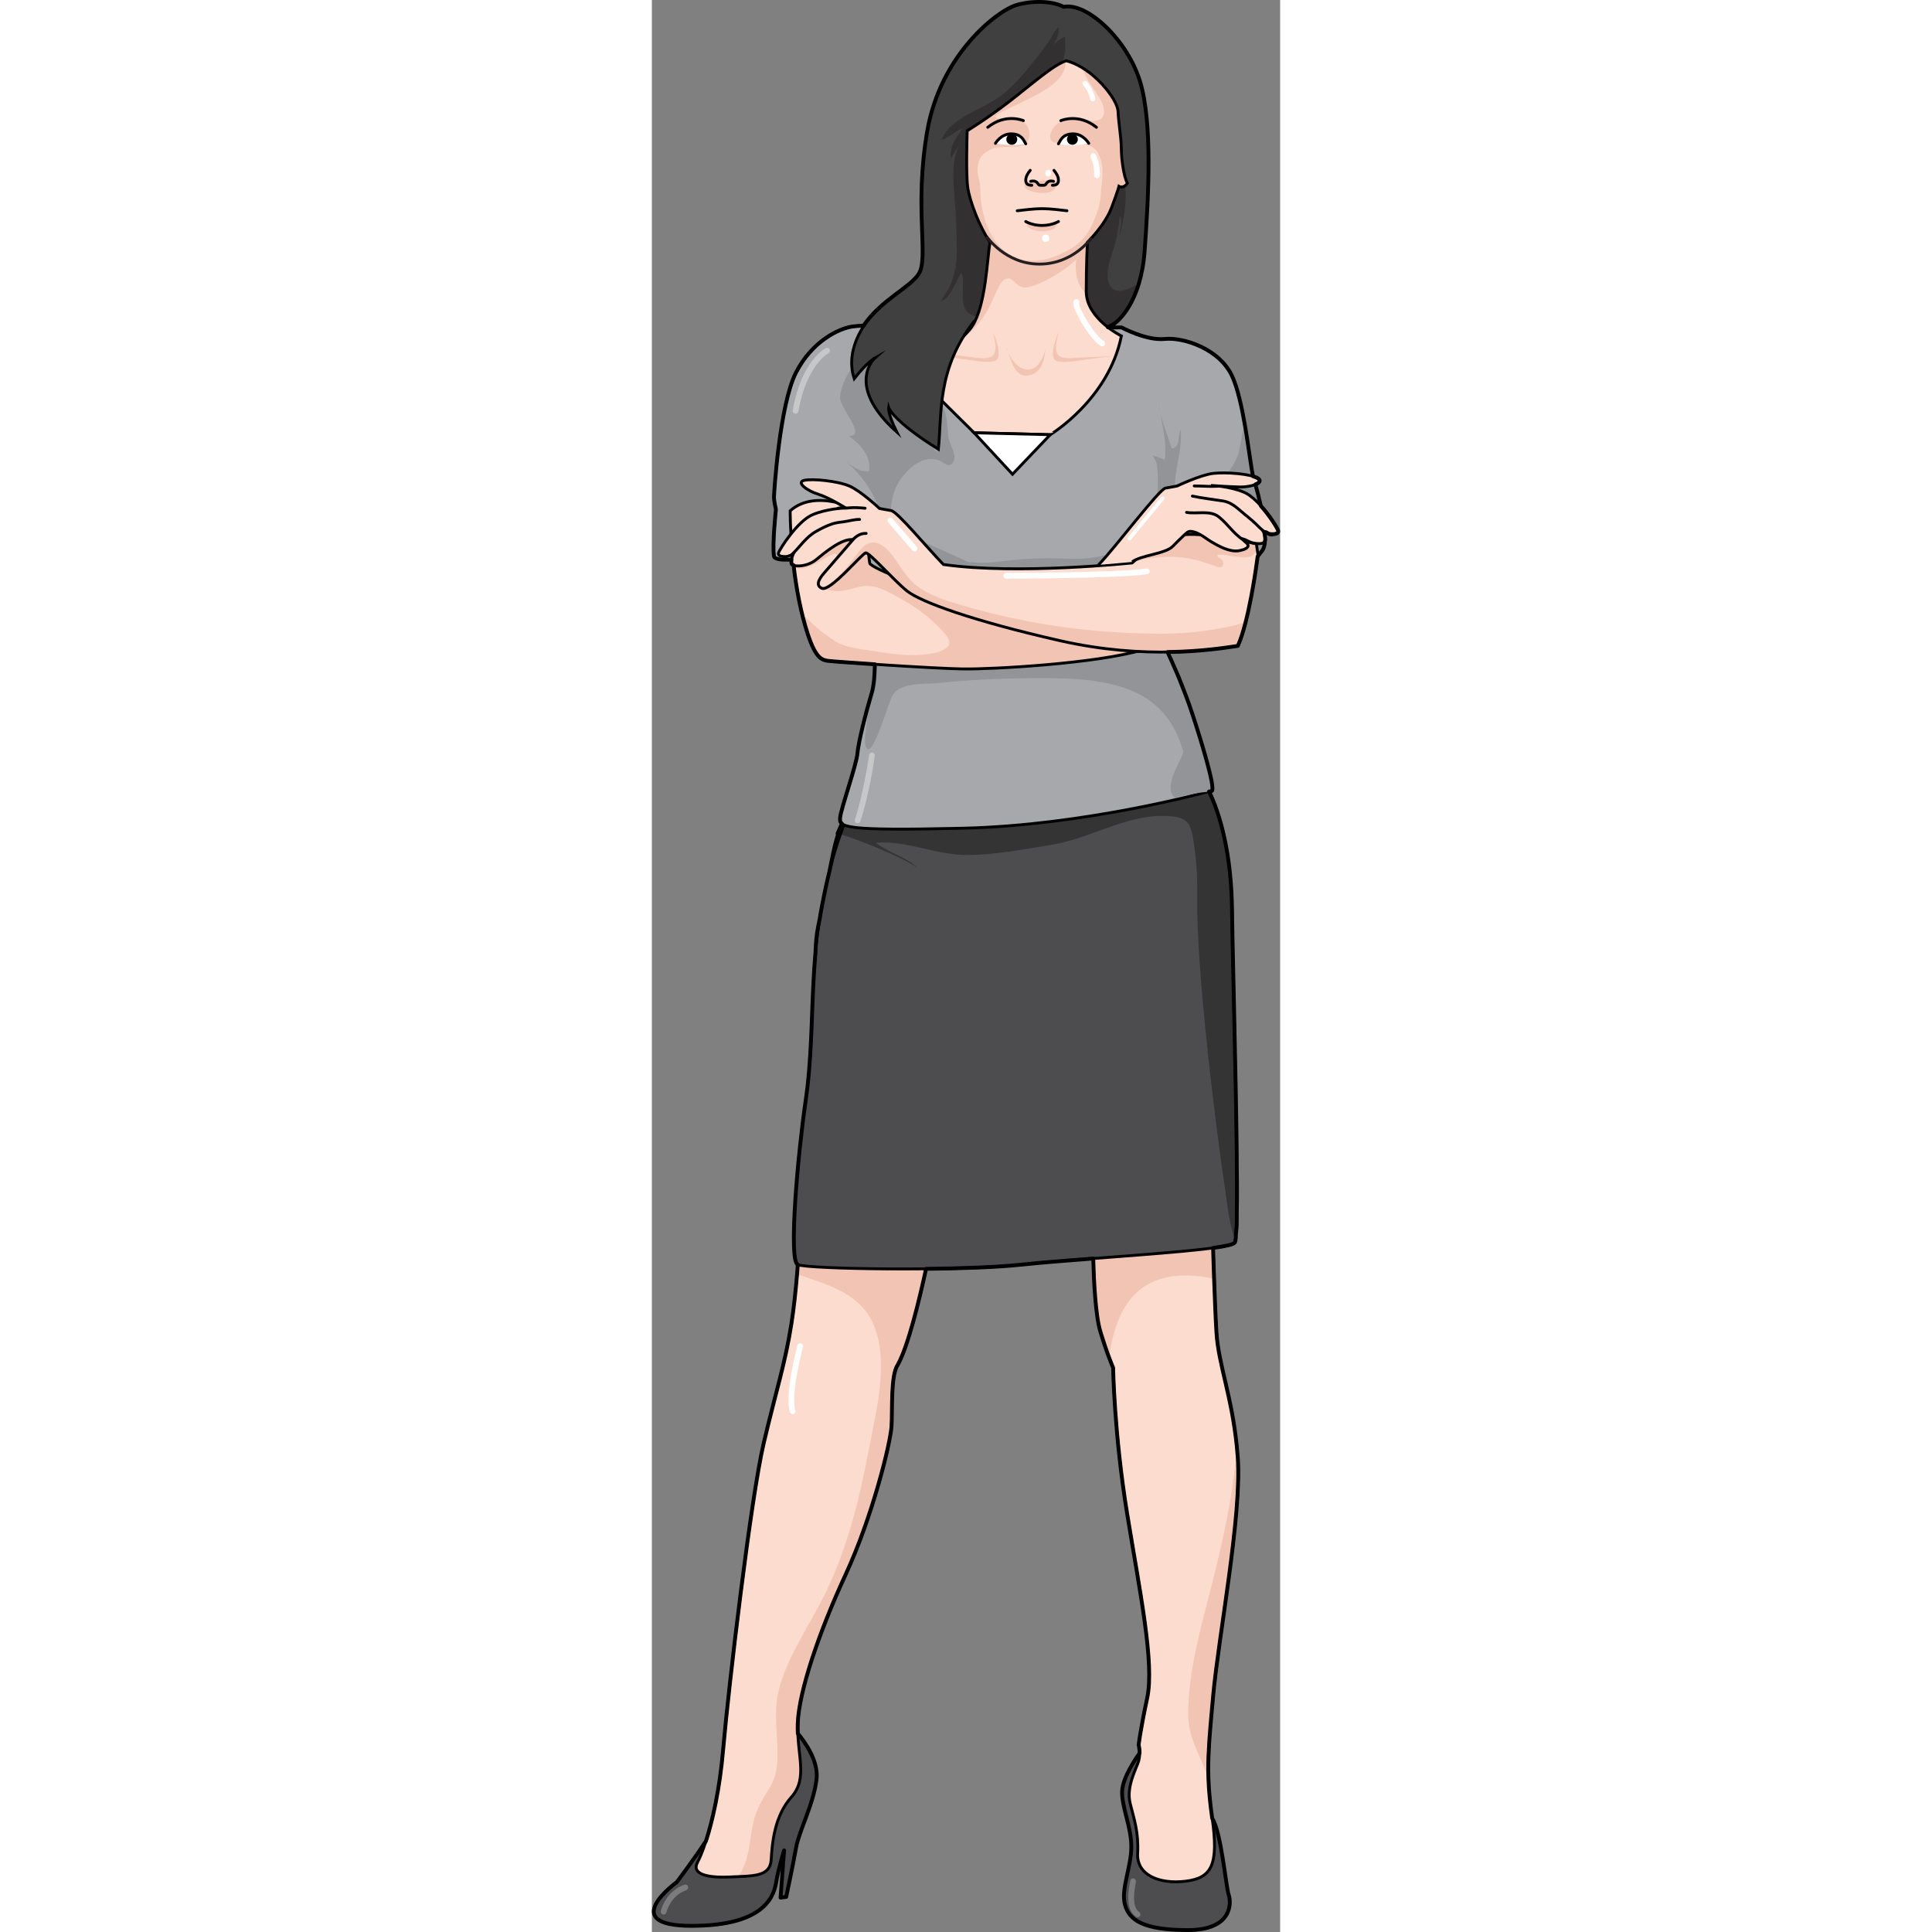 <?xml version="1.0" encoding="utf-8"?>
<!-- Created by: Science Figures, www.sciencefigures.org, Generator: Science Figures Editor -->
<!DOCTYPE svg PUBLIC "-//W3C//DTD SVG 1.0//EN" "http://www.w3.org/TR/2001/REC-SVG-20010904/DTD/svg10.dtd">
<svg version="1.0" id="Layer_1" xmlns="http://www.w3.org/2000/svg" xmlns:xlink="http://www.w3.org/1999/xlink" 
	 width="800px" height="800px" viewBox="0 0 164.048 504.475" enable-background="new 0 0 164.048 504.475"
	 xml:space="preserve">
<rect x="0" y="0" width="164.048" height="504.475" fill="#808080" stroke="none"/>
<g>
	<g>
		<g>
			<path fill="#4D4D4F" d="M127.407,457.721c0,0-4.424,5.896-4.608,9.951c-0.184,4.054,2.396,9.214,2.396,14.558
				s-2.764,11.057-1.658,15.111s4.791,6.634,16.4,6.634s11.426-7.003,10.688-9.214s-1.983-16.509-4.309-19.956
				S131.093,455.694,127.407,457.721z"/>
			<path fill="#4D4D4F" d="M36.742,451.087c0,0,7.002,7.003,6.265,13.453c-0.736,6.45-4.605,13.636-5.343,17.875
				s-2.58,12.899-2.58,12.899l-1.474,0.185l0.921-12.347c0,0-1.474,4.792-2.027,8.108c-0.553,3.317-2.396,11.609-22.113,11.609
				s-3.869-11.425-3.869-11.425s7.924-10.503,9.767-14.374s8.477-18.428,8.477-18.428L36.742,451.087z"/>
			<path fill="#404041" d="M120.859,84.424c0,0,6.771-4.514,7.813-18.923s2.084-33.506-1.215-44.27S113.742,0.573,107.492,1.788
				c-2.083-1.215-7.118-1.91-12.152-0.521c-5.035,1.389-19.964,12.847-23.437,32.985c-3.473,20.139,0.521,33.159-2.257,37.325
				c-2.778,4.167-11.807,7.465-16.146,16.493c-4.34,9.027,6.25,12.847,6.25,12.847l27.95,2.604"/>
			<g>
				<path fill="#323031" d="M119.205,73.483c-0.728-2.722,0.513-5.908,1.351-8.479c0.94-2.887,1.259-5.639,1.608-8.619
					c1.045,1.254-0.155,3.76-0.04,5.339c1.079-4.644,1.985-8.825,1.444-13.64l-1.261-1.441c-0.756-2.593-2.226-1.524-3.013,0.041
					c-1.104,2.195-1.371,4.774-2.068,7.108c-1.97,6.587-7.271,11.796-7.528,18.935c-0.176,4.87-0.644,13.647,5.747,14.272
					c0.286,0.028,0.571,0.044,0.856,0.051l4.558-2.625c0,0,4.01-2.681,6.333-10.485C124.268,75.875,120.271,77.47,119.205,73.483z"
					/>
				<path fill="#323031" d="M91.581,76.165c-0.064-5.29,1.021-10.654-0.654-15.836c-0.841-2.6-1.744-5.102-2.314-7.791
					c-1.265-5.965-0.197-10.291,3.972-14.582c4.629-4.764,11.308-7.259,12.79-14.371l1.622-7.386
					c1.202-1.536,0.974-4.513,0.877-6.65c-0.979,0.422-2.132,1.254-3.142,2.147c1.022-1.361,1.676-3.06,1.517-4.674
					c-1.095,0.798-1.981,2.899-2.81,4.093c-1.183,1.705-2.426,3.274-3.693,4.899c-2.374,3.047-4.61,5.499-7.485,8.11
					c-4.728,4.293-14.199,6.064-16.599,12.415c1.843-0.566,3.813-2.468,5.452-3.025c-1.57,2.318-3.451,4.831-3.098,7.826
					c0.734-1.187,1.499-2.38,2.346-3.475c-2.194,3.597-1.648,9.642-1.332,13.636c0.383,4.834,0.629,9.561,0.585,14.42
					c-0.028,3.173-0.579,6.298-1.977,9.143c-0.618,1.259-1.603,2.36-2.148,3.616c2.666-0.93,3.835-5.418,5.391-7.486
					c1.263,3.457-1.588,10.029,3.348,11.272C88.568,83.559,91.629,80.031,91.581,76.165z M86.423,76.374
					c0.029-0.068,0.061-0.14,0.085-0.199c0.041,0.084,0.072,0.176,0.107,0.265L86.423,76.374z"/>
			</g>
			<path fill="#FCDCCE" d="M36.43,345.723c-1.67,10.571-3.895,16.97-7.232,31.158s-9.181,63.707-10.572,79.842
				c-1.391,16.135-5.007,26.428-6.677,29.489c-1.669,3.061,2.226,4.173,8.347,3.895c6.12-0.278,10.571,0,10.85-4.451
				s0.834-11.406,5.285-16.414c4.45-5.008,1.392-10.85,1.669-19.195c0.278-8.346,5.564-23.925,12.52-38.947
				s11.684-34.218,11.962-38.669c0.277-4.451-0.278-13.353,1.669-16.135c4.173-7.511,8.902-32.549,8.902-32.549l-34.496-2.503
				C38.655,321.242,38.099,335.151,36.43,345.723z M146.595,442.534c1.392-15.3,7.513-47.014,6.399-62.037
				c-1.113-15.023-5.009-23.647-5.564-32.549c-0.557-8.903-1.112-30.046-1.112-30.046l-31.158,5.008c0,0,0,18.361,1.947,24.759
				s3.339,9.458,3.339,9.458s0.277,17.248,3.616,37.834c3.338,20.586,7.232,39.226,5.285,48.406s-2.226,12.24-2.226,12.24
				s0.557,2.226,0,4.174c-0.556,1.947-3.338,6.676-2.226,11.127c1.113,4.451,2.227,7.511,1.948,13.075s5.563,8.067,12.519,7.233
				s8.624-4.451,6.955-16.413C144.647,462.842,145.204,457.834,146.595,442.534z"/>
			<g>
				<path fill="#F2C4B3" d="M152.994,380.497c-0.072-0.974-0.157-1.918-0.251-2.839c-0.882,13.047-4.04,26.254-6.635,36.516
					c-2.759,10.911-6.058,22.135-6.071,33.332c-0.008,6.558,3.166,10.665,5.22,16.666c0.027,0.082,0.052,0.181,0.079,0.268
					c-0.219-6.129,0.336-11.751,1.259-21.906C147.986,427.233,154.107,395.52,152.994,380.497z"/>
				<path fill="#F2C4B3" d="M144.738,333.506c0.762,0.122,1.447,0.286,2.075,0.461c-0.289-8.171-0.496-16.064-0.496-16.064
					l-31.158,5.008c0,0,0,18.361,1.947,24.759c0.907,2.98,1.69,5.228,2.272,6.788C121.184,341.051,127.212,330.698,144.738,333.506z
					"/>
				<path fill="#F2C4B3" d="M38.426,325.622c-0.117,1.952-0.283,4.419-0.509,7.112c8.356,2.779,16.999,5.134,20.301,13.956
					c3.524,9.419,0.399,21.574-1.497,31.481c-2.469,12.897-5.344,25.121-11.167,37.334c-4.09,8.576-11.431,18.668-12.85,28
					c-0.817,5.374,0.39,11.227,0.034,16.666c-0.394,6.037-3.273,7.733-5.314,12.686c-1.945,4.721-1.379,10.591-3.836,15.46
					c-0.283,0.56-0.675,1.128-1.129,1.701c4.98-0.194,8.441-0.457,8.686-4.364c0.278-4.451,0.834-11.406,5.285-16.414
					c4.45-5.008,1.392-10.85,1.669-19.195c0.278-8.346,5.564-23.925,12.52-38.947s11.684-34.218,11.962-38.669
					c0.277-4.451-0.278-13.353,1.669-16.135c4.173-7.511,8.902-32.549,8.902-32.549l-26.112-1.895
					C44.184,322.988,41.238,324.371,38.426,325.622z"/>
			</g>
			
				<path fill="none" stroke="#000000" stroke-width="0.75" stroke-linecap="round" stroke-linejoin="round" stroke-miterlimit="10" d="
				M115.159,322.911c0,0,0,18.361,1.947,24.759s3.339,9.458,3.339,9.458s0.277,17.248,3.616,37.834
				c3.338,20.586,7.232,39.226,5.285,48.406s-2.226,12.24-2.226,12.24s0.557,2.226,0,4.174c-0.556,1.947-3.338,6.676-2.226,11.127
				c1.113,4.451,2.227,7.511,1.948,13.075s5.563,8.067,12.519,7.233s8.624-4.451,6.955-16.413
				c-1.67-11.962-1.113-16.97,0.277-32.271c1.392-15.3,7.513-47.014,6.399-62.037c-1.113-15.023-5.009-23.647-5.564-32.549
				c-0.557-8.903-1.112-30.046-1.112-30.046"/>
			
				<path fill="none" stroke="#000000" stroke-width="0.75" stroke-linecap="round" stroke-linejoin="round" stroke-miterlimit="10" d="
				M73.151,323.745c0,0-4.729,25.038-8.902,32.549c-1.947,2.782-1.392,11.684-1.669,16.135c-0.278,4.451-5.007,23.647-11.962,38.669
				s-12.241,30.602-12.52,38.947c-0.277,8.346,2.781,14.188-1.669,19.195c-4.451,5.008-5.007,11.962-5.285,16.414
				s-4.729,4.173-10.85,4.451c-6.121,0.278-10.016-0.834-8.347-3.895c1.67-3.061,5.286-13.354,6.677-29.489
				c1.392-16.135,7.234-65.654,10.572-79.842s5.563-20.586,7.232-31.158c1.669-10.571,2.226-24.481,2.226-24.481"/>
			<path fill="#4D4D4F" d="M145.067,205.9c0,0,6.115,10.181,6.415,31.198c0.301,21.018,2.19,85.302,0.689,87.403
				s-38.731,3.903-55.546,5.705c-16.813,1.801-56.146,1.2-58.548,0c-2.402-1.201,0-28.523,2.102-42.936
				c1.438-9.855,1.721-19.908,2.315-29.838c0.304-5.091-0.085-10.578,0.929-15.515c1.285-6.263,2.58-12.523,3.851-18.789
				c1.058-5.217,2.478-9.137,5.428-13.653"/>
			<path fill="#353435" d="M145.067,205.9l-92.365,3.576c0,0-2.048,3.011-4.209,8.186c5.632,1.487,17.327,6.444,21.021,8.991
				c-3.213-2.93-7.878-4.087-11.058-6.598c8.364-0.622,15.613,3.232,23.963,3.2c7.449-0.029,14.688-1.505,21.984-2.665
				c9.708-1.542,19.191-7.695,29.131-7.546c7.191,0.108,7.293,2.044,8.243,9.048c0.559,4.117,0.681,8.083,0.617,12.223
				c-0.281,18.441,4.731,59.573,7.514,77.84c0.408,2.68,0.912,8.06,2.47,11.739c1.206-5.627-0.61-66.825-0.896-86.797
				C151.183,216.082,145.067,205.9,145.067,205.9z"/>
			<path fill="none" stroke="#000000" stroke-width="0.75" stroke-miterlimit="10" d="M145.067,205.9c0,0,6.115,10.181,6.415,31.198
				c0.301,21.018,2.19,85.302,0.689,87.403s-38.731,3.903-55.546,5.705c-16.813,1.801-56.146,1.2-58.548,0
				c-2.402-1.201,0-28.523,2.102-42.936c2.375-16.285,0.94-32.816,3.938-49.082c1.89-10.249,4.075-19.274,8.584-28.713"/>
			<path fill="#A6A8AB" d="M122.645,85.506c0,0,6.5,3.5,11.25,3s14.5,2.5,17.75,10s4.5,23.25,5.5,26.5s4.5,15.75,2.25,18.75
				s-4,4.5-4,4.5l-24.25,14.75c7.412,15.566,7.438,15.514,10,25.25c2.5,9.5,4.908,14.369,5.158,16.619s-0.109,1.609-1.109,1.859
				s-32.288,8.771-63.788,9.521s-32.5-0.25-32.25-2.75s4.271-13.739,4.521-16.739s2.219-10.761,3.719-15.761s1-11.25,1-11.25
				l-5-26.25c0,0-21,4.5-21.5,1.75s0.5-12.25,0.5-12.25s-0.5-2-0.5-3.25s1.5-24.25,5.75-32.5s11.25-11.5,14.75-12s8.75,0,8.75,0"/>
			
				<path fill="none" stroke="#000000" stroke-width="0.75" stroke-linecap="round" stroke-linejoin="round" stroke-miterlimit="10" d="
				M122.645,85.506c0,0,6.5,3.5,11.25,3s14.5,2.5,17.75,10s4.5,23.25,5.5,26.5s4.5,15.75,2.25,18.75s-4,4.5-4,4.5l-24.25,14.75
				c7.412,15.566,7.438,15.514,10,25.25c2.5,9.5,4.908,14.369,5.158,16.619s-0.109,1.609-1.109,1.859s-32.288,8.771-63.788,9.521
				s-32.5-0.25-32.25-2.75s4.271-13.739,4.521-16.739s2.219-10.761,3.719-15.761s1-11.25,1-11.25l-5-26.25c0,0-21,4.5-21.5,1.75
				s0.5-12.25,0.5-12.25s-0.5-2-0.5-3.25s1.5-24.25,5.75-32.5s11.25-11.5,14.75-12s8.75,0,8.75,0"/>
			<g>
				<path fill="#929497" d="M140.897,185.71c-3.686-11.056-9.753-22.705-9.753-22.705l0.898-0.547
					c-9.375,0.6-18.895,2.573-28.104,4.075c-10.457,1.706-21.442,0.87-32.031,0.844c-4.834-0.012-5.857,1.235-9.654,3.797
					c0.423-1.408,0.836-2.819,1.27-4.223c-0.783,1.542-1.957,1.583-3.271,2.403c-1.668,1.042-1.983,2.663-2.03,4.505
					c-0.06,2.296-0.169,4.954-0.826,7.146c-0.962,3.208-1.189,6.741-1.583,10.05c-0.107,0.904-0.56,4.702,0.79,4.551
					c0.759-0.085,1.573-2.041,1.863-2.647c1.634-3.419,2.647-7.186,4.057-10.707c1.714-4.28,8.32-3.498,12.072-3.894
					c7.891-0.831,15.969-1.188,23.946-1.277c18.949-0.214,35.803,0.937,40.508,20.293c0.823,3.384,0.931-6.234,0.262-2.892
					c-0.68,3.396-2.525,5.6-3.457,8.776c-0.712,2.426-0.479,3.943,0.715,5.045c6.437-1.542,8.288-1.486,8.626-1.57
					c1-0.25,1.359,0.391,1.109-1.859S144.004,195.03,140.897,185.71z"/>
				<path fill="#929497" d="M49.142,103.667c-0.222,2.879,7.193,10.192,2.27,10.211c3.001,1.994,5.917,5.264,5.293,9.133
					c-2.37,0.362-4.253-1.218-6.125-2.518c4.528,3.45,9.331,10.84,9.143,15.661l-1.266,0.422c0.531,2.632,0.575,5.144,2.109,7.233
					c0.167,0.227,1.697-7.111,1.712-7.882c0.056-2.913,0.161-5.4,1.234-8.131c1.541-3.924,6.416-9.265,11.271-7.663
					c1.506,0.497,3.083,2.669,4.104,0.057c0.633-1.621-1.141-4.368-1.467-5.956c-0.345-1.675-0.001-11.079-3.888-7.306
					c-1.866,1.812,0.056,9.721,1.21,11.461c-4.394-4.255-5.761-10.721-9.03-15.101c-0.164,0.574-0.387,1.007-0.576,1.569
					c-2.07-0.058-2.246-1.844-3.841-2.785c-0.582-0.343-3.738-1.17-3.598-1.014c-2.072-2.309-0.951-8.173-0.907-11.178
					C53.873,93.474,49.517,98.809,49.142,103.667z"/>
				<path fill="#929497" d="M107.821,145.87c-4.464-0.221-9.091-0.092-13.539,0.36c-3.367,0.341-6.97,0.977-10.33,0.602
					c-2.063-0.23-2.723,1.079-2.34,3.047c1.191,6.131,8.006,4.525,12.512,4.308c3.25-0.157,6.664-0.832,9.879-0.51
					c3.036,0.305,6.207,0.35,9.292,0.812c6.418,0.961,12.789,2.667,19.33,2.342c4.76-0.236,8.556-0.866,12.079-2.071l10.69-6.502
					c0,0,1.75-1.5,4-4.5s-1.25-15.5-2.25-18.75c-0.579-1.882-1.243-7.954-2.329-14.188c-0.892,2.491-1.158,6.45-1.94,8.367
					c-2.958,7.243-8.454,9.155-16.299,8.469c-0.133-5.229,1.979-10.134,1.529-15.514c-0.867,1.648-0.025,4.744-2.365,4.954
					c-0.818-2.762-2.235-6.071-2.974-9.218c0.707,4.037,1.716,8.354,1.149,12.19c-0.679-0.455-2.397-0.76-3.155-1.238
					c0.258,0.568,1.063,1.889,1.133,2.538C133.706,138.15,124.995,146.721,107.821,145.87z"/>
				<path fill="#929497" d="M74.56,148.241c3.938,2.187,9.089,2.009,13.486,1.795c0.55-0.027,1.097-0.061,1.646-0.093L66.54,139.488
					C65.446,141.655,72.286,146.979,74.56,148.241z"/>
				<path fill="#929497" d="M132.767,107.876c-0.193-1.104-0.365-2.19-0.475-3.237C132.326,105.676,132.506,106.767,132.767,107.876
					z"/>
			</g>
			<path fill="#FCDCCE" d="M122.596,87.723c0,0-9.176-4.514-9.176-11.632s0.302-12.807,0.302-12.807s4.584-4.502,6.291-9.014
				s1.951-5.608,1.951-5.608s1.22,0.731,2.195-0.854c-0.976-1.707-1.586-6.462-1.586-9.145s-0.731-6.584-0.854-9.633
				c-0.121-3.048-6.463-11.339-13.534-13.168c-3.414,1.097-9.389,6.463-15.119,10.852c-5.731,4.389-10.73,7.438-10.73,7.438
				s-0.366,10.852,0.122,14.632c0.488,3.78,3.188,10.64,5.829,14.434c-0.731,4.39-1.073,16.416-4.609,21.902
				S67.948,96.947,67.948,96.947l16.196,16.059l19.875,0.5C104.02,113.506,119.297,104.313,122.596,87.723z"/>
			<g>
				<path fill="#F2C4B3" d="M92.526,90.513c0.781,1.262,1.562,7.99,5.526,7.57c3.965-0.422,4.565-4.807,4.686-6.849
					c0,0-1.322,5.948-5.106,5.226C93.848,95.74,92.526,90.513,92.526,90.513z"/>
				<path fill="#F2C4B3" d="M110.178,93.457c-4.948,0.503-5.347-1.381-3.965-6.788c0,0-3.123,6.927-0.36,7.639
					c2.763,0.71,7.293-0.678,15.103-1.34"/>
				<path fill="#F2C4B3" d="M89.412,94.308c2.763-0.712-0.36-7.639-0.36-7.639c1.382,5.407,0.983,7.291-3.965,6.788
					c-3.978-0.405-16.655-2.486-24.285-2.912c-3.215,0.886-6.506,1.339-9.53,2.129c8.412-0.866,14.577-0.544,21.742,0.066
					C80.823,93.402,86.649,95.019,89.412,94.308z"/>
			</g>
			<path fill="#F2C4B3" d="M98.533,58.132c-0.178-0.024-0.379-0.007-0.553,0.018c-0.653,2.786,8.229,3.122,7.691,0.113
				c-2.01-0.317-4.072,0.818-6.229,0.324"/>
			<path fill="#F2C4B3" d="M100.351,47.342c-0.836,0-2.655-0.379-2.986,0.88c-0.385,1.467,2.404,1.912,3.441,2.08
				c1.486,0.241,4.037,0.134,4.752-1.507c0.78-1.792-0.613-1.854-2.026-1.794"/>
			<path fill="#F2C4B3" d="M123.8,47.003c-0.764-2.097-1.227-6.004-1.227-8.34c0-2.683-0.731-6.584-0.854-9.633
				c-0.095-2.39-4.02-7.991-9.115-11.186c0.666,3.226,3.397,5.76,4.792,8.671c1.484,3.101,0.616,5.578-3.098,4.926
				c-2.625-0.461-6.64-0.75-8.751,1.172c-1.319,1.2-2.594,4.101-0.265,4.623c3.386,0.761,9.454-0.959,11.352,2.971
				c1.188,2.461,1.139,4.795,0.86,7.432c-0.235,2.23-0.244,4.587-0.894,6.761c-0.783,2.622-2.063,5.544-3.79,7.698
				c-1.733,2.162-4.984,3.854-7.506,4.842c-3.529,1.381-7.6,1.682-11.074-0.027c-5.448-2.679-7.806-9.396-8.383-15.135
				c-0.158-1.566,0.062-3.087-0.359-4.6c-0.386-1.385-0.614-2.569-0.365-4.041c0.402-2.379,1.631-3.331,3.826-4.314
				c2.463-1.102,7.176,0.458,8.983-1.679c0.881-1.041,0.778-2.795,0.223-3.961c-0.771-1.614-2.562-1.944-4.217-1.91
				c-0.233,0.005-4.75-0.32-4.26-0.817c1.175-1.191,3.111-1.923,4.619-2.652c2.099-1.015,4.222-1.987,6.263-3.117
				c3.157-1.748,7.786-4.53,7.434-8.752c-3.442,1.225-9.3,6.468-14.929,10.78c-5.731,4.389-10.73,7.438-10.73,7.438
				s-0.366,10.852,0.122,14.632c0.488,3.78,3.188,10.64,5.829,14.434c-0.731,4.39-1.073,16.416-4.609,21.902
				c-0.553,0.857-1.316,1.735-2.213,2.607l0.078,0.016c2.603-1.263,4.411-4.059,5.95-6.438c1.131-1.75,3.045-7.282,4.459-8.228
				c2.199-1.471,2.808,1.825,5.219,1.966c3.376,0.197,11.423-4.848,13.689-7.374c-0.582,1.969,0.076,7.686,2.589,8.792
				c-0.006-0.125-0.029-0.243-0.029-0.369c0-7.118,0.302-12.807,0.302-12.807s4.584-4.502,6.291-9.014s1.951-5.608,1.951-5.608
				s0.56,0.318,1.222,0.046C123.423,48.136,123.624,47.569,123.8,47.003z"/>
			<path fill="none" stroke="#000000" stroke-width="0.75" stroke-miterlimit="10" d="M122.596,87.723c0,0-9.176-4.514-9.176-11.632
				s0.302-12.807,0.302-12.807s4.584-4.502,6.291-9.014s1.951-5.608,1.951-5.608s1.22,0.731,2.195-0.854
				c-0.976-1.707-1.586-6.462-1.586-9.145s-0.731-6.584-0.854-9.633c-0.121-3.048-6.463-11.339-13.534-13.168
				c-3.414,1.097-9.389,6.463-15.119,10.852c-5.731,4.389-10.73,7.438-10.73,7.438s-0.366,10.852,0.122,14.632
				c0.488,3.78,3.188,10.64,5.829,14.434c-0.731,4.39-1.073,16.416-4.609,21.902S67.948,96.947,67.948,96.947l16.196,16.059
				l19.875,0.5C104.02,113.506,119.297,104.313,122.596,87.723z"/>
			
				<path fill="none" stroke="#000000" stroke-width="0.75" stroke-linecap="round" stroke-linejoin="round" stroke-miterlimit="10" d="
				M104.997,44.477c0.754,0.945,1.166,1.699,1.166,2.593c0,0.892-0.48,1.304-1.578,1.304"/>
			
				<path fill="none" stroke="#000000" stroke-width="0.75" stroke-linecap="round" stroke-linejoin="round" stroke-miterlimit="10" d="
				M98.792,44.477c-0.756,0.945-1.167,1.699-1.167,2.593c0,0.892,0.481,1.304,1.578,1.304"/>
			
				<path fill="none" stroke="#000000" stroke-width="0.75" stroke-linecap="round" stroke-linejoin="round" stroke-miterlimit="10" d="
				M98.929,47.343c0,0,1.166-0.342,1.716,0.413c0.548,0.755,0.554,0.617,1.239,0.617h0.021c0.683,0,0.689,0.138,1.238-0.617
				c0.55-0.755,1.716-0.413,1.716-0.413"/>
			<g>
				
					<path fill="none" stroke="#000000" stroke-width="0.75" stroke-linecap="round" stroke-linejoin="round" stroke-miterlimit="10" d="
					M108.386,55.03c-1.252-0.161-4.486-0.549-6.492-0.549c-2.004,0-5.238,0.388-6.491,0.549"/>
			</g>
			
				<path fill="none" stroke="#000000" stroke-width="0.75" stroke-linecap="round" stroke-linejoin="round" stroke-miterlimit="10" d="
				M97.625,57.844c0,0,1.676,1.03,4.269,1.03c2.594,0,4.27-1.03,4.27-1.03"/>
			<g>
				<path fill="#FFFFFF" d="M114.077,37.427c0,0-1.424-2.47-4.061-2.47c-2.639,0-3.225,1.467-3.854,2.596
					C106.163,37.553,109.122,38.471,114.077,37.427z"/>
				
					<path fill="none" stroke="#000000" stroke-width="0.75" stroke-linecap="round" stroke-linejoin="round" stroke-miterlimit="10" d="
					M114.077,37.427c0,0-1.424-2.47-4.061-2.47c-2.639,0-3.225,1.467-3.854,2.596"/>
				<circle cx="109.807" cy="36.384" r="1.421"/>
				
					<path fill="none" stroke="#000000" stroke-width="0.75" stroke-linecap="round" stroke-linejoin="round" stroke-miterlimit="10" d="
					M106.78,31.503c0,0,4.6-2.044,9.301,1.737"/>
				<path fill="#FFFFFF" d="M89.71,37.427c0,0,1.424-2.47,4.063-2.47c2.638,0,3.225,1.467,3.853,2.596
					C97.625,37.553,94.408,38.373,89.71,37.427z"/>
				
					<path fill="none" stroke="#000000" stroke-width="0.75" stroke-linecap="round" stroke-linejoin="round" stroke-miterlimit="10" d="
					M89.71,37.427c0,0,1.424-2.47,4.063-2.47c2.638,0,3.225,1.467,3.853,2.596"/>
				<circle cx="93.981" cy="36.384" r="1.421"/>
				
					<path fill="none" stroke="#000000" stroke-width="0.75" stroke-linecap="round" stroke-linejoin="round" stroke-miterlimit="10" d="
					M97.009,31.503c0,0-4.6-2.044-9.303,1.737"/>
			</g>
			<path fill="none" stroke="#231F20" stroke-width="0.75" stroke-linejoin="bevel" stroke-miterlimit="10" d="M114.822,62.041
				c0,0-4.676,6.918-13.62,6.918c-8.945,0-13.805-7.218-13.805-7.218"/>
			<path fill="#FCDCCE" d="M36.115,133.375c0,0-0.118,18.171,4.72,32.566c2.005,5.9,3.54,6.371,5.074,6.607
				c1.533,0.236,27.61,2.006,35.28,2.124s34.927-1.415,46.844-4.956c11.918-3.54-52.626-14.985-52.626-14.985
				s-10.855-4.012-12.625-4.602c-1.771-0.59-5.782-2.478-5.9-3.068c-0.117-0.589-0.825-7.316-0.825-7.67s-1.534-5.899-1.534-5.899
				S43.077,127.239,36.115,133.375z"/>
			<path fill="#F2C4B3" d="M128.567,169.531c-0.542-0.277-1.106-0.513-1.663-0.708c-4.994-1.751-10.191-3.001-15.354-4.24
				c-4.394-1.053-8.81-1.988-13.136-3.309c-3.799-1.16-7.593-2.688-11.416-3.754c-2.353-0.656-4.818-1.28-7.268-1.999
				c-2.691-0.5-4.323-0.79-4.323-0.79s-10.855-4.012-12.625-4.602c-1.771-0.59-5.782-2.478-5.9-3.068
				c-0.06-0.301-0.273-2.199-0.469-4.034c-0.194-0.166-0.365-0.375-0.492-0.664c-0.777-1.77,0.738-2.548-1.755-3.185
				c-3.928-1.004-9.088,0.474-12.002,3.167c-1.263,1.166-2.418,2.232-3.878,3.187c-0.487,0.318-1.025,0.682-1.395,1.052
				c0.055,0.499,0.111,1.006,0.174,1.52c0.184,0.092,0.405,0.179,0.688,0.26c2.775,0.794,6.898-2.535,9.312-3.577
				c3.59-1.55-0.905,7.771-2.091,8.862c-0.311,0.286,3.371,0.754,3.604,0.741c1.711-0.102,3.373-0.551,5.009-1.027
				c4.529-1.319,8.084,1.177,11.895,3.255c4.025,2.195,7.71,5.102,10.745,8.54c1.479,1.677,2.327,3.168-0.017,4.497
				c-1.271,0.721-2.876,0.943-4.301,1.155c-4.84,0.719-10.323-0.174-15.106-0.973c-3.043-0.508-6.485-0.806-9.1-2.521
				c-1.658-1.088-3.258-2.271-4.764-3.562c-0.789-0.677-1.547-1.386-2.282-2.121c-0.153-0.154-1.381-1.091-1.419-1.247
				c0.461,1.882,0.99,3.749,1.598,5.556c2.005,5.9,3.54,6.371,5.074,6.607c1.533,0.236,27.61,2.006,35.28,2.124
				s34.927-1.415,46.844-4.956C128.234,169.658,128.409,169.596,128.567,169.531z"/>
			<polygon fill="#FFFFFF" points="84.145,113.006 94.166,123.831 104.02,113.506 			"/>
			<path fill="#404041" d="M57.094,82.807c0,0-7.087,7.559-4.252,16.063c3.307-4.252,5.433-5.433,5.433-5.433
				s-8.031,7.086,5.67,19.37c-2.362-4.724-2.126-6.378-2.126-6.378s1.181,3.544,12.991,10.866
				c0.945-9.212-0.473-21.023,9.449-33.543"/>
			<path fill="none" stroke="#000000" stroke-width="0.75" stroke-miterlimit="10" d="M57.094,82.807c0,0-7.087,7.559-4.252,16.063
				c3.307-4.252,5.433-5.433,5.433-5.433s-8.031,7.086,5.67,19.37c-2.362-4.724-2.126-6.378-2.126-6.378s1.181,3.544,12.991,10.866
				c0.945-9.212-0.473-21.023,9.449-33.543"/>
			<path fill="none" stroke="#000000" stroke-width="0.75" stroke-miterlimit="10" d="M36.115,133.375c0,0-0.118,18.171,4.72,32.566
				c2.005,5.9,3.54,6.371,5.074,6.607c1.533,0.236,27.61,2.006,35.28,2.124s34.927-1.415,46.844-4.956
				c11.918-3.54-52.626-14.985-52.626-14.985s-10.855-4.012-12.625-4.602c-1.771-0.59-5.782-2.478-5.9-3.068
				c-0.117-0.589-0.825-7.316-0.825-7.67s-1.534-5.899-1.534-5.899S43.077,127.239,36.115,133.375z"/>
			<polygon fill="none" stroke="#000000" stroke-width="0.75" stroke-miterlimit="10" points="84.145,113.006 94.166,123.831 
				104.02,113.506 			"/>
			<path fill="#FCDCCE" d="M52.518,140.917c0,0-6.342,7.312-7.17,8.277c-0.829,0.966-3.175,3.451-0.966,4.417
				c2.208,0.966,10.49-9.11,11.456-9.249c0.966-0.138,7.178,7.04,10.767,9.938s17.392,7.868,39.891,12.975
				s40.028,2.347,46.516,1.381c3.175-7.04,5.245-23.88,5.245-23.88l-0.414-2.761c0,0-14.354-3.45-20.29-2.208
				s-12.146,7.177-12.146,7.177s-29.953,3.174-49.277,0.415c-4.417-4.555-12.009-13.804-13.665-14.08s-3.036-0.552-3.036-0.552
				s-4.693-4.417-7.729-5.797c-3.037-1.38-9.938-2.071-12.009-1.519s0.966,2.761,3.727,3.589c2.761,0.828,7.178,3.589,7.178,3.589
				s-4.831,0.138-8.696,1.794c-3.864,1.656-8.557,8.972-8.833,9.938s1.242,0.966,1.932,0.966c0.69,0,1.933-0.69,1.933-0.69
				s-0.966,2.07-0.276,2.76c0.69,0.69,4.003,0.552,6.212-1.242C45.071,144.363,49.618,140.502,52.518,140.917z"/>
			<g>
				<g>
					<path fill="#F2C4B3" d="M157.73,141.67c-0.826-0.479-2.13-0.722-3.048-0.976c-2.445-0.677-5.076-1.298-7.609-1.517
						c-1.263-0.109-2.63-0.25-3.893-0.078c-2.014,0.274-4.099,0.186-5.746,1.467c-1.582,1.229-3.468,2.604-5.365,3.278
						c-1.647,0.586-4.642,0.646-5.815,2.104l-0.383,0.767c6.203-1.722,12.617-1.899,18.727,0.255
						c0.825,0.291,1.655,0.526,2.479,0.814c0.4,0.141,1.231,0.491,1.659,0.276c0.442-0.223,0.532-0.988,0.388-1.413
						c-0.25-0.737-1.326-0.939-1.53-1.645c1.232-0.469,3.183,0.162,4.464,0.307c1.214,0.138,2.548,0.351,3.767,0.143
						c1.411-0.24,1.911-1.331,2.24-2.638C158.23,142.15,158.304,142.001,157.73,141.67z"/>
					<path fill="#F2C4B3" d="M133.253,165.47c-16.779-0.003-33.792-2.165-49.935-6.749c-4.909-1.395-10.082-2.681-14.164-5.788
						c-2.842-2.165-4.466-5.531-6.646-8.287c-1.938-2.449-4.866-4.313-7.416-1.761c-1.499,1.5-2.564,3.332-3.965,4.945
						c-1.156,1.333-3.355,3.93-5.346,5.081l1.516-0.569c3.289-2.55,7.84-7.879,8.541-7.979c0.966-0.138,7.178,7.04,10.767,9.938
						s17.392,7.868,39.891,12.975s40.028,2.347,46.516,1.381c0.759-1.682,1.453-3.926,2.072-6.363
						c-2.271,1.045-5.147,1.487-7.397,1.897C142.939,165.057,138.071,165.471,133.253,165.47z"/>
				</g>
				<path fill="#F2C4B3" d="M45.781,152.911l-1.496,0.561C44.755,153.418,45.261,153.211,45.781,152.911z"/>
			</g>
			<path fill="none" stroke="#000000" stroke-width="0.75" stroke-miterlimit="10" d="M52.518,140.917c0,0-6.342,7.312-7.17,8.277
				c-0.829,0.966-3.175,3.451-0.966,4.417c2.208,0.966,10.49-9.11,11.456-9.249c0.966-0.138,7.178,7.04,10.767,9.938
				s17.392,7.868,39.891,12.975s40.028,2.347,46.516,1.381c3.175-7.04,5.245-23.88,5.245-23.88l-0.414-2.761
				c0,0-14.354-3.45-20.29-2.208s-12.146,7.177-12.146,7.177s-29.953,3.174-49.277,0.415c-4.417-4.555-12.009-13.804-13.665-14.08
				s-3.036-0.552-3.036-0.552s-4.693-4.417-7.729-5.797c-3.037-1.38-9.938-2.071-12.009-1.519s0.966,2.761,3.727,3.589
				c2.761,0.828,7.178,3.589,7.178,3.589s-4.831,0.138-8.696,1.794c-3.864,1.656-8.557,8.972-8.833,9.938s1.242,0.966,1.932,0.966
				c0.69,0,1.933-0.69,1.933-0.69s-0.966,2.07-0.276,2.76c0.69,0.69,4.003,0.552,6.212-1.242
				C45.071,144.363,49.618,140.502,52.518,140.917z"/>
			<path fill="#FCDCCE" d="M116.615,147.511c4.417-4.554,15.84-19.782,17.496-20.058s3.036-0.552,3.036-0.552s6.103-2.9,9.415-3.288
				c3.313-0.389,9.858,0.111,11.661,1.269c1.803,1.158-1.762,2.334-4.644,2.28s-7.599-0.398-7.599-0.398s4.831,0.138,8.696,1.794
				c3.864,1.656,8.557,8.972,8.833,9.938c0.276,0.966-1.242,0.966-1.932,0.966c-0.69,0-1.933-0.689-1.933-0.689
				s0.966,2.069,0.276,2.76c-0.639,0.639-2.097,0.4-2.866,0.256c-1.025-0.192-1.835-0.857-2.771-1.092
				c0.129,0.726,1.771,1.225,1.323,2.072c-0.334,0.631-1.908,0.995-2.538,1.063c-2.364,0.259-4.989-1.187-6.934-2.332
				c-1.059-0.624-1.997-1.414-3.088-1.981c-0.52-0.271-1.011-0.522-1.588-0.65c-0.673-0.15-1.103-0.255-1.647,0.145
				c-0.374,0.274-0.713,0.611-1.051,0.927c-0.949,0.884-1.857,1.812-2.77,2.732c-1.949,1.967-8.413,2.308-10.571,4.051"/>
			<path fill="none" stroke="#000000" stroke-width="0.75" stroke-miterlimit="10" d="M116.615,147.511
				c4.417-4.554,15.84-19.782,17.496-20.058s3.036-0.552,3.036-0.552s6.103-2.9,9.415-3.288c3.313-0.389,9.858,0.111,11.661,1.269
				c1.803,1.158-1.762,2.334-4.644,2.28s-7.599-0.398-7.599-0.398s4.831,0.138,8.696,1.794c3.864,1.656,8.557,8.972,8.833,9.938
				c0.276,0.966-1.242,0.966-1.932,0.966c-0.69,0-1.933-0.689-1.933-0.689s0.966,2.069,0.276,2.76
				c-0.639,0.639-2.097,0.4-2.866,0.256c-1.025-0.192-1.835-0.857-2.771-1.092c0.129,0.726,1.771,1.225,1.323,2.072
				c-0.334,0.631-1.908,0.995-2.538,1.063c-2.364,0.259-4.989-1.187-6.934-2.332c-1.059-0.624-1.997-1.414-3.088-1.981
				c-0.52-0.271-1.011-0.522-1.588-0.65c-0.673-0.15-1.103-0.255-1.647,0.145c-0.374,0.274-0.713,0.611-1.051,0.927
				c-0.949,0.884-1.857,1.812-2.77,2.732c-1.949,1.967-8.413,2.308-10.571,4.051"/>
			
				<path fill="none" stroke="#000000" stroke-width="0.75" stroke-linecap="round" stroke-linejoin="round" stroke-miterlimit="10" d="
				M51.931,141.349c1.26-1.106,2.211-2.124,4.016-2.069"/>
			
				<path fill="none" stroke="#000000" stroke-width="0.75" stroke-linecap="round" stroke-linejoin="round" stroke-miterlimit="10" d="
				M36.586,144.78c2.147-2.064,3.607-4.506,6.295-6.022c1.342-0.758,2.801-1.509,4.266-1.983c1.003-0.325,2.049-0.412,3.087-0.555
				c1.332-0.184,2.656-0.614,4.011-0.587"/>
			
				<path fill="none" stroke="#000000" stroke-width="0.75" stroke-linecap="round" stroke-linejoin="round" stroke-miterlimit="10" d="
				M48.614,132.708c0.781-0.177,1.521-0.02,2.302-0.058c0.561-0.027,1.123-0.091,1.692-0.102c1.231-0.024,3.076,0.16,3.076,0.16"/>
			
				<path fill="none" stroke="#000000" stroke-width="0.75" stroke-linecap="round" stroke-linejoin="round" stroke-miterlimit="10" d="
				M155.67,141.658c-3.338-1.508-4.873-4.459-7.591-6.665c-2.289-1.858-5.818-0.721-8.467-1.203"/>
			
				<path fill="none" stroke="#000000" stroke-width="0.75" stroke-linecap="round" stroke-linejoin="round" stroke-miterlimit="10" d="
				M161.852,139.731c-1.726-0.378-3.037-1.864-4.256-3.037c-1.238-1.192-2.623-2.207-3.914-3.338
				c-1.383-1.211-2.759-2.248-4.515-2.537c-2.263-0.372-5.79-0.782-8.029-1.284"/>
			
				<path fill="none" stroke="#000000" stroke-width="0.75" stroke-linecap="round" stroke-linejoin="round" stroke-miterlimit="10" d="
				M147.722,126.966c-1.996,0.12-4.092-0.081-6.103-0.081"/>
		</g>
		<path fill="#C6C7C9" d="M37.512,108.038c-0.044,0-0.088-0.003-0.132-0.011c-0.408-0.072-0.68-0.461-0.608-0.869
			c2.285-12.95,8.38-16.132,8.639-16.262c0.37-0.185,0.821-0.035,1.006,0.335c0.185,0.37,0.036,0.818-0.332,1.005
			c-0.094,0.049-5.703,3.098-7.835,15.182C38.185,107.782,37.868,108.038,37.512,108.038z"/>
		<path fill="#FFFFFF" d="M92.534,151.083c-0.415,0-0.75-0.336-0.75-0.75s0.335-0.75,0.75-0.75c0.283,0,28.49-0.013,36.58-1.116
			c0.411-0.059,0.789,0.231,0.845,0.642c0.056,0.41-0.231,0.788-0.642,0.844C121.127,151.07,93.697,151.083,92.534,151.083z"/>
		<path fill="#FFFFFF" d="M124.724,141.102c-0.111,0-0.224-0.037-0.317-0.114c-0.213-0.175-0.244-0.49-0.069-0.704l8.608-10.48
			c0.175-0.213,0.489-0.245,0.704-0.069c0.213,0.175,0.244,0.49,0.069,0.704l-8.608,10.48
			C125.012,141.039,124.869,141.102,124.724,141.102z"/>
		<path fill="#FFFFFF" d="M68.578,143.972c-0.21,0-0.419-0.088-0.567-0.26l-6.301-7.294c-0.271-0.313-0.236-0.787,0.077-1.058
			s0.787-0.237,1.058,0.077l6.301,7.294c0.271,0.313,0.236,0.787-0.077,1.058C68.927,143.912,68.752,143.972,68.578,143.972z"/>
		<path fill="#FFFFFF" d="M117.611,90.446c-0.126,0-0.254-0.032-0.371-0.099c-2.515-1.437-6.491-7.899-7.101-10.48
			c-0.096-0.404-0.188-0.994,0.111-1.442c0.229-0.345,0.694-0.439,1.04-0.208c0.318,0.212,0.422,0.626,0.254,0.96
			c-0.11,1.329,4.121,8.542,6.439,9.867c0.359,0.206,0.484,0.664,0.279,1.023C118.125,90.31,117.872,90.446,117.611,90.446z"/>
		<path fill="#FFFFFF" d="M116.229,46.537c-0.015,0-0.03,0-0.045-0.001c-0.413-0.024-0.729-0.379-0.705-0.792
			c0.149-2.533-0.887-4.637-0.896-4.658c-0.186-0.371-0.035-0.82,0.335-1.006c0.371-0.184,0.821-0.035,1.007,0.335
			c0.05,0.101,1.225,2.488,1.053,5.417C116.953,46.229,116.622,46.537,116.229,46.537z"/>
		<path fill="#FFFFFF" d="M115.308,26.414c-0.013,0.003-0.025,0.007-0.038,0.009c-0.354,0.08-0.706-0.144-0.785-0.498
			c-0.484-2.17-1.864-3.693-1.878-3.708c-0.246-0.268-0.227-0.683,0.04-0.929c0.268-0.244,0.683-0.228,0.929,0.04
			c0.066,0.073,1.632,1.801,2.192,4.311C115.844,25.979,115.64,26.318,115.308,26.414z"/>
		<ellipse fill="#FFFFFF" cx="103.472" cy="45.218" rx="0.731" ry="0.894"/>
		<ellipse fill="#FFFFFF" cx="102.832" cy="62.223" rx="0.945" ry="0.966"/>
		<path fill="#C6C7C9" d="M53.729,214.959c-0.078,0-0.158-0.013-0.237-0.039c-0.393-0.131-0.605-0.556-0.474-0.949
			c2.285-6.855,3.685-16.651,3.712-16.838c0.059-0.41,0.441-0.688,0.848-0.636c0.41,0.058,0.695,0.438,0.637,0.848
			c-0.109,0.765-1.445,10.116-3.773,17.1C54.336,214.76,54.044,214.959,53.729,214.959z"/>
		<path fill="#FFFFFF" d="M36.738,369.256c-0.327,0-0.627-0.214-0.721-0.544c-1.375-4.813,1.858-16.89,1.997-17.402
			c0.107-0.399,0.519-0.636,0.919-0.528c0.4,0.107,0.637,0.52,0.529,0.919c-0.033,0.121-3.264,12.185-2.003,16.598
			c0.113,0.398-0.117,0.813-0.516,0.927C36.876,369.247,36.807,369.256,36.738,369.256z"/>
		<path fill="#7B7B7D" d="M3.072,499.922c-0.052,0-0.104-0.005-0.158-0.017c-0.404-0.087-0.663-0.485-0.576-0.891
			c0.044-0.207,1.145-5.096,6.147-6.882c0.39-0.137,0.819,0.063,0.959,0.454c0.14,0.39-0.064,0.819-0.454,0.959
			c-4.225,1.508-5.177,5.741-5.186,5.784C3.729,499.682,3.418,499.922,3.072,499.922z"/>
		<path fill="#7B7B7D" d="M126.823,500.635c-0.146,0-0.292-0.042-0.422-0.13c-2.906-1.982-1.898-7.235-1.566-8.961
			c0.031-0.166,0.056-0.285,0.063-0.347c0-0.415,0.335-0.726,0.749-0.726s0.749,0.36,0.749,0.774c0,0.068-0.028,0.273-0.088,0.582
			c-0.766,3.989-0.449,6.492,0.939,7.439c0.342,0.233,0.431,0.7,0.197,1.042C127.299,500.52,127.063,500.635,126.823,500.635z"/>
	</g>
	<path fill="none" stroke="#000000" stroke-linecap="round" stroke-linejoin="round" stroke-miterlimit="10" d="M163.513,138.497
		c-0.175-0.613-2.127-3.775-4.516-6.432c-0.471-2.134-0.997-4.12-1.408-5.561c1.074-0.434,1.559-1.03,0.637-1.622
		c-0.295-0.189-0.728-0.359-1.242-0.513c-0.015-0.065-0.03-0.126-0.045-0.196c-0.015-0.067-0.029-0.14-0.044-0.212
		c-0.021-0.104-0.042-0.211-0.064-0.323c-0.016-0.082-0.031-0.167-0.047-0.253c-0.021-0.111-0.041-0.226-0.062-0.343
		c-0.018-0.101-0.035-0.202-0.054-0.307c-0.019-0.109-0.037-0.224-0.057-0.339c-0.02-0.122-0.04-0.241-0.061-0.369
		c-0.012-0.077-0.025-0.16-0.037-0.239c-0.403-2.548-0.879-6.098-1.499-9.813c-0.06-0.362-0.122-0.725-0.185-1.088
		c-0.005-0.023-0.009-0.047-0.013-0.07c-0.79-4.534-1.803-9.154-3.171-12.312c-3.25-7.5-13-10.5-17.75-10s-11.25-3-11.25-3
		l-3.516-0.014c-0.019-0.014-0.035-0.026-0.054-0.041l1.784-1.027c0,0,0.016-0.01,0.051-0.035c0.059-0.043,0.172-0.128,0.338-0.266
		c1.059-0.885,4.055-3.84,5.944-10.185c0.694-2.334,1.239-5.121,1.479-8.438c1.041-14.409,2.083-33.506-1.215-44.27
		c-3.299-10.763-13.715-20.658-19.965-19.443c-2.083-1.215-7.118-1.91-12.152-0.521c-5.035,1.389-19.964,12.847-23.437,32.985
		c-3.473,20.139,0.521,33.159-2.257,37.325c-2.443,3.664-9.716,6.661-14.387,13.468c-0.991,0.022-1.984,0.085-2.865,0.211
		c-3.5,0.5-10.5,3.75-14.75,12s-5.75,31.25-5.75,32.5s0.5,3.25,0.5,3.25s-1,9.5-0.5,12.25c0.145,0.794,2.002,0.981,4.565,0.85
		c-0.091,0.505-0.089,1.013,0.191,1.294c0.083,0.083,0.205,0.152,0.356,0.21c0.663,5.713,1.815,12.348,3.827,18.332
		c2.005,5.9,3.54,6.371,5.074,6.607c0.664,0.103,5.941,0.493,12.33,0.912c-0.007,0.133-0.016,0.264-0.019,0.399
		c-0.06,2.296-0.169,4.954-0.826,7.146c-1.5,5-3.469,12.761-3.719,15.761s-4.271,14.239-4.521,16.739
		c-0.062,0.617-0.045,1.143,0.485,1.573c-0.371,0.789-0.758,1.649-1.147,2.583c0.058,0.015,0.125,0.036,0.184,0.052
		c-0.559,1.689-1.006,3.461-1.402,5.415c-0.296,1.461-0.599,2.92-0.897,4.38c-0.854,3.454-1.577,6.986-2.259,10.68
		c-0.114,0.622-0.211,1.245-0.313,1.867c-0.127,0.62-0.254,1.241-0.381,1.861c-0.446,2.176-0.615,4.46-0.696,6.769
		c-1.067,11.823-0.749,23.727-2.144,35.519c-0.126,1.023-0.255,2.046-0.404,3.066c-2.102,14.412-4.504,41.734-2.102,42.936
		c0.008,0.004,0.027,0.009,0.037,0.013c-0.061,0.813-0.125,1.646-0.198,2.515c-0.346,4.146-0.83,8.825-1.487,12.988
		c-1.67,10.571-3.895,16.97-7.232,31.158s-9.181,63.707-10.572,79.842c-0.925,10.725-2.83,18.85-4.496,24.004
		c-3.005,4.616-7.607,10.717-7.607,10.717s-15.849,11.425,3.869,11.425s21.561-8.292,22.113-11.609
		c0.554-3.317,2.027-8.108,2.027-8.108l-0.921,12.347l1.474-0.185c0,0,1.843-8.661,2.58-12.899s4.606-11.425,5.343-17.875
		c0.527-4.611-2.893-9.491-4.891-11.906c-0.033-0.837-0.047-1.695-0.018-2.588c0.278-8.346,5.564-23.925,12.52-38.947
		s11.684-34.218,11.962-38.669c0.277-4.451-0.278-13.353,1.669-16.135c2.692-4.845,5.613-16.976,7.35-24.982
		c9.418-0.098,18.778-0.436,25.027-1.105c4.926-0.528,11.605-1.056,18.624-1.591c0.16,5.945,0.608,14.953,1.856,19.054
		c0.116,0.384,0.231,0.754,0.344,1.114c0.048,0.152,0.094,0.295,0.141,0.444c0.065,0.205,0.13,0.412,0.193,0.608
		c0.052,0.162,0.103,0.314,0.153,0.47c0.054,0.167,0.109,0.335,0.162,0.496c0.059,0.177,0.114,0.346,0.172,0.515
		c0.041,0.123,0.083,0.248,0.123,0.366c0.065,0.192,0.128,0.375,0.19,0.556c0.028,0.084,0.058,0.169,0.087,0.251
		c0.067,0.195,0.133,0.381,0.197,0.563c0.021,0.058,0.041,0.115,0.061,0.172c0.071,0.2,0.141,0.391,0.208,0.576
		c0.009,0.024,0.018,0.048,0.026,0.073c0.795,2.183,1.281,3.254,1.281,3.254s0.277,17.248,3.616,37.834
		c3.338,20.586,7.232,39.226,5.285,48.406s-2.226,12.24-2.226,12.24s0.234,0.963,0.242,2.172c-0.435,0.59-4.39,6.06-4.564,9.892
		c-0.184,4.054,2.396,9.214,2.396,14.558s-2.764,11.057-1.658,15.111s4.791,6.634,16.4,6.634s11.426-7.003,10.688-9.214
		s-1.983-16.509-4.309-19.956c-0.563-4.023-0.87-7.259-0.981-10.365c-0.027-0.764-0.042-1.52-0.046-2.295
		c-0.006-1.133,0.013-2.27,0.055-3.445c0.001-0.01,0.001-0.02,0.001-0.028c0.042-1.17,0.106-2.376,0.19-3.652
		c0.001-0.021,0.003-0.042,0.004-0.063c0.027-0.409,0.056-0.825,0.087-1.249c0.001-0.015,0.002-0.028,0.003-0.043
		c0.064-0.872,0.136-1.78,0.216-2.73c0.004-0.055,0.009-0.111,0.014-0.166c0.035-0.417,0.071-0.842,0.108-1.276
		c0.006-0.065,0.012-0.129,0.018-0.195c0.084-0.971,0.176-1.988,0.272-3.06c0.012-0.132,0.024-0.267,0.036-0.4
		c0.041-0.444,0.081-0.894,0.124-1.357c0.058-0.632,0.116-1.276,0.177-1.947c1.392-15.3,7.513-47.014,6.399-62.037
		c-0.072-0.97-0.156-1.912-0.251-2.838c-1.354-13.301-4.794-21.386-5.313-29.711c-0.219-3.496-0.437-8.878-0.621-14.127
		c-0.015-0.414-0.029-0.827-0.044-1.239c-0.002-0.08-0.005-0.16-0.008-0.24c-0.014-0.391-0.026-0.778-0.039-1.165
		c-0.004-0.105-0.008-0.211-0.011-0.317c-0.016-0.451-0.03-0.898-0.044-1.34c-0.006-0.159-0.011-0.313-0.016-0.471
		c-0.009-0.272-0.018-0.544-0.026-0.812c-0.006-0.202-0.013-0.401-0.019-0.601c-0.008-0.248-0.016-0.494-0.023-0.736
		c-0.006-0.189-0.012-0.379-0.018-0.564c-0.005-0.163-0.01-0.322-0.015-0.483c3.213-0.438,5.292-0.887,5.625-1.352
		c0.386-0.539,0.283-1.689,0.353-2.322c0.114-1.041,0.215-2.081,0.208-3.13c-0.014-2.068,0.034-4.132,0.063-6.2
		c0.037-2.659-0.032-5.317-0.052-7.976c-0.022-3.154-0.03-6.309-0.091-9.463c-0.064-3.413-0.116-6.827-0.171-10.24
		c-0.056-3.514-0.148-7.026-0.221-10.539c-0.071-3.492-0.133-6.984-0.216-10.476c-0.079-3.279-0.151-6.558-0.219-9.836
		c-0.059-2.896-0.131-5.792-0.191-8.687c-0.05-2.368-0.086-4.737-0.127-7.105c-0.009-0.476-0.019-0.952-0.025-1.429
		c-0.019-1.313-0.061-2.585-0.121-3.814c-0.763-15.301-4.594-24.064-5.874-26.603c0.774-0.093,1.039,0.206,0.815-1.807
		c-0.25-2.25-2.298-9.845-5.405-19.165c-0.791-2.373-1.691-4.772-2.618-7.078c-0.432-1.137-0.934-2.34-1.568-3.768
		c-0.708-1.646-1.403-3.199-2.05-4.604c8.552-0.106,14.96-1.099,18.35-1.604c2.854-6.327,4.813-20.561,5.182-23.382
		c0.38-0.458,0.778-0.953,1.202-1.519c0.417-0.556,0.635-1.441,0.709-2.531c0.088-0.262,0.078-0.592,0.023-0.926
		c-0.043-0.258-0.127-0.966-0.037-1.202c0.101-0.265,0.036-0.208,0.316-0.108c0.254,0.091,0.44,0.324,0.714,0.402
		C161.745,139.569,163.847,139.663,163.513,138.497z"/>
</g>
</svg>